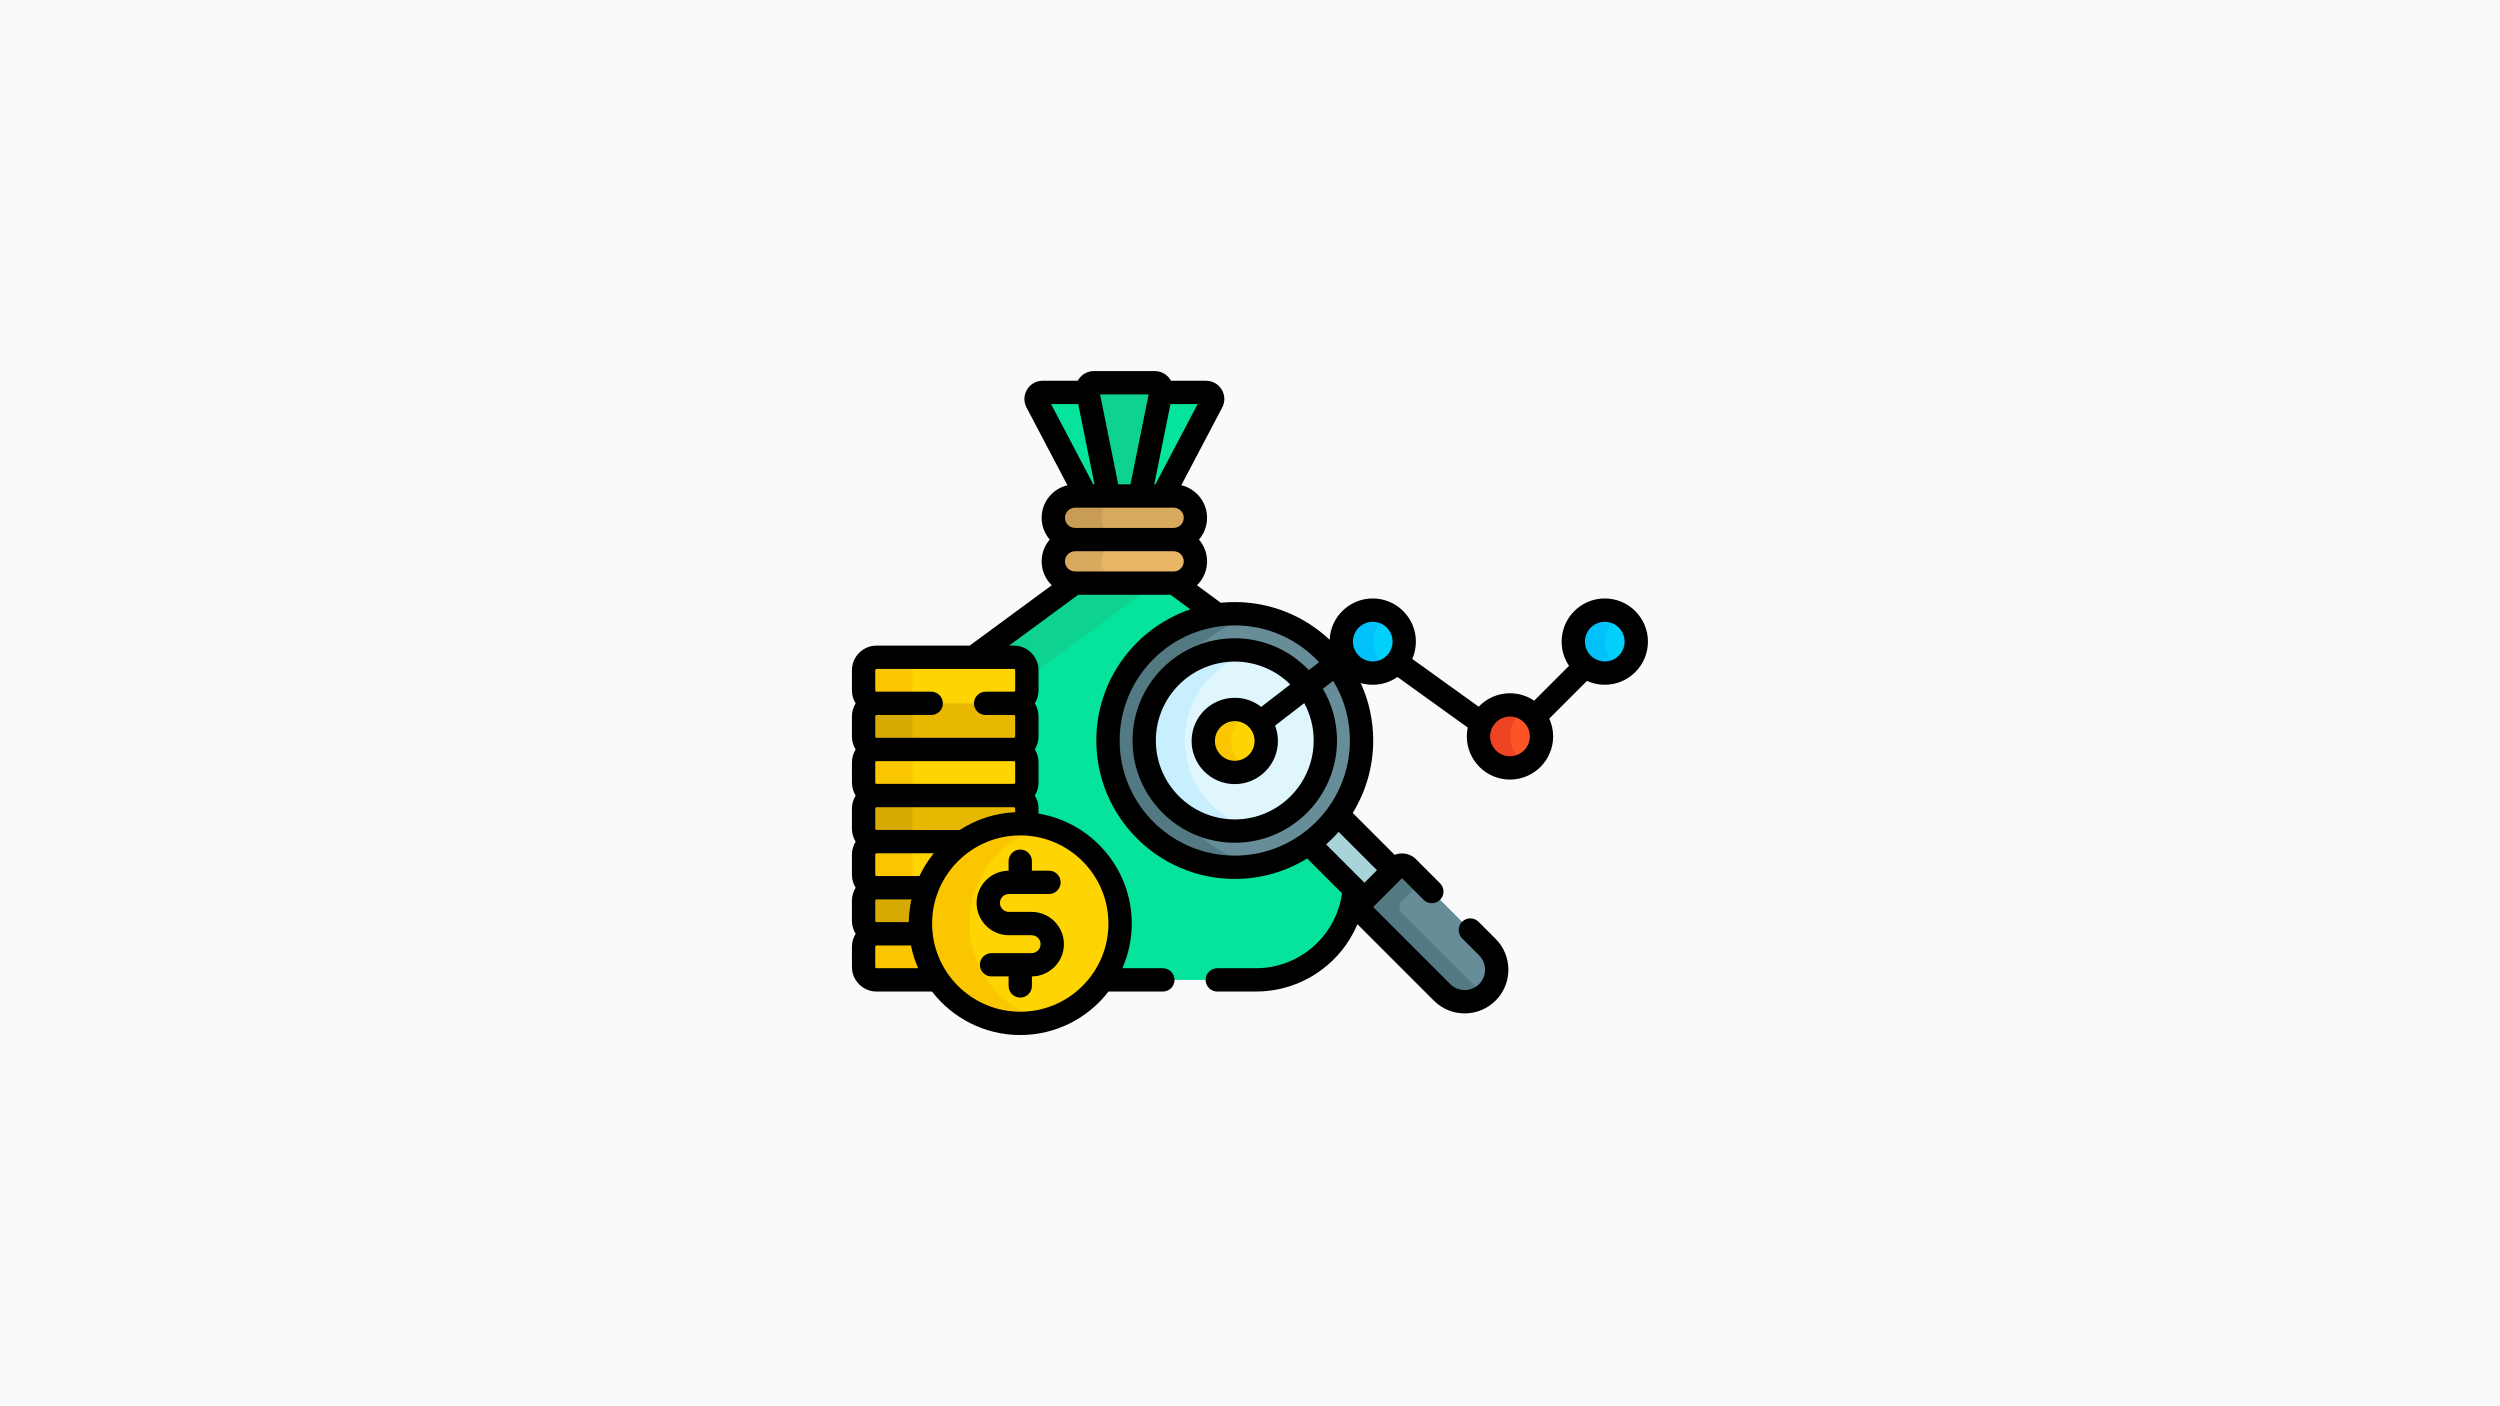 <?xml version="1.0" encoding="UTF-8" standalone="no"?>
<svg
   id="Capa_1"
   enable-background="new 0 0 512 512"
   viewBox="0 0 1280 720"
   version="1.1"
   sodipodi:docname="kalkulyator-okupaemosti-investicij.svg"
   width="1280"
   height="720"
   inkscape:version="1.3.2 (091e20e, 2023-11-25, custom)"
   xmlns:inkscape="http://www.inkscape.org/namespaces/inkscape"
   xmlns:sodipodi="http://sodipodi.sourceforge.net/DTD/sodipodi-0.dtd"
   xmlns="http://www.w3.org/2000/svg"
   xmlns:svg="http://www.w3.org/2000/svg">
  <defs
     id="defs46" />
  <sodipodi:namedview
     id="namedview46"
     pagecolor="#505050"
     bordercolor="#ffffff"
     borderopacity="1"
     inkscape:showpageshadow="0"
     inkscape:pageopacity="0"
     inkscape:pagecheckerboard="1"
     inkscape:deskcolor="#505050"
     inkscape:zoom="0.56692839"
     inkscape:cx="831.67471"
     inkscape:cy="219.60446"
     inkscape:window-width="1920"
     inkscape:window-height="1017"
     inkscape:window-x="-8"
     inkscape:window-y="-8"
     inkscape:window-maximized="1"
     inkscape:current-layer="Capa_1" />
  <rect
     style="fill:#f8fafc;stroke-width:0.89;fill-opacity:1"
     id="rect46"
     width="1280"
     height="720"
     x="0"
     y="0" />
  <g
     id="g46"
     transform="matrix(0.796,0,0,0.796,436.191,156.191)">
    <g
       id="g11">
      <g
         fill="#05e39c"
         id="g2">
        <path
           d="m 122.667,56.187 c -3.184,0 -5.227,3.384 -3.744,6.201 l 32.325,61.431 h 14.103 L 151.706,56.186 h -29.039 z"
           id="path1" />
        <path
           d="m 227.789,56.187 h -29.038 l -13.645,67.633 h 14.103 l 32.325,-61.431 c 1.482,-2.818 -0.561,-6.202 -3.745,-6.202 z"
           id="path2" />
      </g>
      <g
         id="g4">
        <g
           id="g3">
          <path
             d="m 165.35,123.82 h 19.756 l 13.877,-68.785 c 0.529,-2.62 -1.475,-5.068 -4.148,-5.068 H 155.62 c -2.673,0 -4.676,2.448 -4.148,5.068 z"
             fill="#0ed290"
             id="path3" />
        </g>
      </g>
      <path
         d="m 293.797,346.314 c -13.389,9.63 -29.802,15.32 -47.554,15.32 -45.039,0 -81.55,-36.511 -81.55,-81.55 0,-41.291 30.695,-75.392 70.508,-80.785 L 206.062,177.86 H 144.394 L 78.22,226.547 h 25.954 c 4.603,0 8.334,3.731 8.334,8.334 v 12.977 c 0,4.603 -3.731,8.334 -8.334,8.334 4.603,0 8.334,3.731 8.334,8.334 v 12.977 c 0,4.603 -3.731,8.334 -8.334,8.334 4.603,0 8.334,3.731 8.334,8.334 v 12.977 c 0,4.603 -3.731,8.334 -8.334,8.334 4.603,0 8.334,3.731 8.334,8.334 v 9.96 c 33.433,2.192 59.968,30.073 59.968,64.051 0,13.435 -4.155,25.915 -11.238,36.235 H 259.8 c 33.971,0 60.787,-26.374 63.312,-58.434 z"
         fill="#05e39c"
         id="path4" />
      <path
         d="m 104.174,226.547 c 4.603,0 8.334,3.731 8.334,8.334 v 5.891 c 1.814,-1.794 3.762,-3.468 5.841,-4.997 L 197.066,177.86 H 144.394 L 78.22,226.547 Z"
         fill="#0ed290"
         id="path5" />
      <g
         id="g10">
        <g
           id="g6">
          <path
             d="m 206.925,178.86 h -63.394 c -7.738,0 -14.01,-6.273 -14.01,-14.01 0,-7.738 6.273,-14.01 14.01,-14.01 h 63.394 c 7.738,0 14.01,6.273 14.01,14.01 0,7.738 -6.273,14.01 -14.01,14.01 z"
             fill="#e9b665"
             id="path6" />
        </g>
        <g
           id="g7">
          <path
             d="m 160.586,164.85 c 0,-7.738 6.272,-14.01 14.01,-14.01 h -31.065 c -7.738,0 -14.01,6.273 -14.01,14.01 0,7.738 6.272,14.01 14.01,14.01 h 31.065 c -7.737,0 -14.01,-6.272 -14.01,-14.01 z"
             fill="#d8aa5e"
             id="path7" />
        </g>
        <g
           id="g8">
          <path
             d="m 206.925,150.84 h -63.394 c -7.738,0 -14.01,-6.273 -14.01,-14.01 0,-7.738 6.273,-14.01 14.01,-14.01 h 63.394 c 7.738,0 14.01,6.273 14.01,14.01 0,7.737 -6.273,14.01 -14.01,14.01 z"
             fill="#d8aa5e"
             id="path8" />
        </g>
        <g
           id="g9">
          <path
             d="m 160.586,136.83 c 0,-7.738 6.272,-14.01 14.01,-14.01 h -31.065 c -7.738,0 -14.01,6.272 -14.01,14.01 0,7.738 6.272,14.01 14.01,14.01 h 31.065 c -7.737,0 -14.01,-6.273 -14.01,-14.01 z"
             fill="#c99c56"
             id="path9" />
        </g>
      </g>
    </g>
    <g
       id="g23">
      <path
         d="M 44.399,404.417 H 15.834 c -4.603,0 -8.334,3.731 -8.334,8.334 v 12.977 c 0,4.603 3.731,8.334 8.334,8.334 H 55.3 C 49.39,425.45 45.517,415.337 44.399,404.417 Z"
         fill="#fac600"
         id="path11" />
      <path
         d="m 44.062,397.827 c 0,-8.125 1.532,-15.894 4.298,-23.055 H 15.834 c -4.603,0 -8.334,3.731 -8.334,8.334 v 12.977 c 0,4.603 3.731,8.334 8.334,8.334 h 28.565 c -0.222,-2.167 -0.337,-4.366 -0.337,-6.59 z"
         fill="#d7aa02"
         id="path12" />
      <path
         d="M 71.655,345.127 H 15.834 c -4.603,0 -8.334,3.731 -8.334,8.334 v 12.977 c 0,4.603 3.731,8.334 8.334,8.334 H 48.36 c 4.656,-12.056 12.843,-22.361 23.295,-29.645 z"
         fill="#fed402"
         id="path13" />
      <path
         d="m 108.269,333.62 c 1.426,0 2.836,0.063 4.239,0.156 v -9.96 c 0,-4.603 -3.731,-8.334 -8.334,-8.334 h -88.34 c -4.603,0 -8.334,3.731 -8.334,8.334 v 12.977 c 0,4.603 3.731,8.334 8.334,8.334 h 55.821 c 10.394,-7.244 23.012,-11.507 36.614,-11.507 z"
         fill="#e8b800"
         id="path14" />
      <g
         id="g15">
        <path
           d="m 38.992,336.793 v -12.977 c 0,-4.603 3.731,-8.334 8.334,-8.334 H 15.834 c -4.603,0 -8.334,3.731 -8.334,8.334 v 12.977 c 0,4.603 3.731,8.334 8.334,8.334 h 31.492 c -4.603,0 -8.334,-3.731 -8.334,-8.334 z"
           fill="#d7aa02"
           id="path15" />
      </g>
      <g
         id="g16">
        <path
           d="m 104.174,315.482 h -88.34 c -4.603,0 -8.334,-3.731 -8.334,-8.334 v -12.977 c 0,-4.603 3.731,-8.334 8.334,-8.334 h 88.34 c 4.603,0 8.334,3.731 8.334,8.334 v 12.977 c 0,4.603 -3.731,8.334 -8.334,8.334 z"
           fill="#fed402"
           id="path16" />
      </g>
      <path
         d="m 112.508,247.858 v -12.977 c 0,-4.603 -3.731,-8.334 -8.334,-8.334 h -88.34 c -4.603,0 -8.334,3.731 -8.334,8.334 v 12.977 c 0,4.603 3.731,8.334 8.334,8.334 -4.603,0 -8.334,3.731 -8.334,8.334 v 12.977 c 0,4.603 3.731,8.334 8.334,8.334 h 88.34 c 4.603,0 8.334,-3.731 8.334,-8.334 v -12.977 c 0,-4.603 -3.731,-8.334 -8.334,-8.334 4.603,0 8.334,-3.732 8.334,-8.334 z"
         fill="#fed402"
         id="path17" />
      <g
         id="g18">
        <path
           d="m 38.992,307.148 v -12.977 c 0,-4.603 3.731,-8.334 8.334,-8.334 H 15.834 c -4.603,0 -8.334,3.731 -8.334,8.334 v 12.977 c 0,4.603 3.731,8.334 8.334,8.334 h 31.492 c -4.603,0 -8.334,-3.731 -8.334,-8.334 z"
           fill="#fac600"
           id="path18" />
      </g>
      <g
         id="g19">
        <path
           d="m 38.992,366.438 v -12.977 c 0,-4.603 3.731,-8.334 8.334,-8.334 H 15.834 c -4.603,0 -8.334,3.731 -8.334,8.334 v 12.977 c 0,4.603 3.731,8.334 8.334,8.334 h 31.492 c -4.603,0 -8.334,-3.731 -8.334,-8.334 z"
           fill="#fac600"
           id="path19" />
      </g>
      <g
         id="g20">
        <path
           d="m 104.174,285.837 h -88.34 c -4.603,0 -8.334,-3.731 -8.334,-8.334 v -12.977 c 0,-4.603 3.731,-8.334 8.334,-8.334 h 88.34 c 4.603,0 8.334,3.731 8.334,8.334 v 12.977 c 0,4.602 -3.731,8.334 -8.334,8.334 z"
           fill="#e8b800"
           id="path20" />
      </g>
      <g
         id="g21">
        <path
           d="m 38.992,277.503 v -12.977 c 0,-4.603 3.731,-8.334 8.334,-8.334 H 15.834 c -4.603,0 -8.334,3.731 -8.334,8.334 v 12.977 c 0,4.603 3.731,8.334 8.334,8.334 h 31.492 c -4.603,0 -8.334,-3.732 -8.334,-8.334 z"
           fill="#d7aa02"
           id="path21" />
      </g>
      <g
         id="g22">
        <path
           d="m 38.992,247.858 v -12.977 c 0,-4.603 3.731,-8.334 8.334,-8.334 H 15.834 c -4.603,0 -8.334,3.731 -8.334,8.334 v 12.977 c 0,4.603 3.731,8.334 8.334,8.334 h 31.492 c -4.603,0 -8.334,-3.732 -8.334,-8.334 z"
           fill="#fac600"
           id="path22" />
      </g>
    </g>
    <g
       id="g26">
      <g
         id="g24">
        <circle
           cx="108.269"
           cy="397.827"
           fill="#fed402"
           r="64.207"
           id="circle23" />
      </g>
      <g
         id="g25">
        <path
           d="m 75.587,397.827 c 0,-29.966 20.637,-55.198 48.444,-62.243 -5.046,-1.278 -10.325,-1.964 -15.762,-1.964 -35.404,0 -64.207,28.803 -64.207,64.207 0,35.404 28.803,64.207 64.207,64.207 5.437,0 10.717,-0.685 15.762,-1.964 -27.807,-7.046 -48.444,-32.277 -48.444,-62.243 z"
           fill="#fac600"
           id="path24" />
      </g>
    </g>
    <g
       id="g44">
      <g
         id="g33">
        <g
           id="g27">
          <path
             d="m 349.047,364.213 -37.316,-37.316 c -5.162,7.2 -11.476,13.514 -18.676,18.676 l 37.316,37.316 z"
             fill="#a8d3d8"
             id="path26" />
        </g>
        <g
           id="g28">
          <path
             d="m 408.711,442.081 c -8.045,8.045 -21.089,8.045 -29.134,0 L 328.406,390.91 c -2.063,-2.063 -2.063,-5.407 0,-7.47 l 21.664,-21.664 c 2.063,-2.063 5.407,-2.063 7.47,0 l 51.171,51.171 c 8.045,8.046 8.045,21.089 0,29.134 z"
             fill="#678d98"
             id="path27" />
        </g>
        <g
           id="g29">
          <path
             d="M 404.832,442.081 353.661,390.91 c -2.063,-2.063 -2.063,-5.407 0,-7.47 l 12.771,-12.771 -8.893,-8.893 c -2.063,-2.063 -5.407,-2.063 -7.47,0 l -21.664,21.664 c -2.063,2.063 -2.063,5.407 0,7.47 l 51.171,51.171 c 7.429,7.429 19.113,7.982 27.195,1.69 -0.669,-0.522 -1.323,-1.074 -1.939,-1.69 z"
             fill="#537983"
             id="path28" />
        </g>
        <g
           id="g30">
          <circle
             cx="246.243"
             cy="280.084"
             fill="#678d98"
             r="81.55"
             id="circle29" />
        </g>
        <path
           d="m 209.652,325.375 c -13.205,-10.69 -21.669,-27.017 -21.669,-45.291 0,-18.274 8.464,-34.601 21.669,-45.291 11.869,-17.723 30.49,-30.543 52.195,-34.75 -5.052,-0.979 -10.265,-1.508 -15.604,-1.508 -45.039,0 -81.55,36.511 -81.55,81.55 0,45.039 36.511,81.55 81.55,81.55 5.338,0 10.551,-0.529 15.604,-1.508 -21.705,-4.209 -40.326,-17.029 -52.195,-34.752 z"
           fill="#537983"
           id="path30" />
        <g
           id="g31">
          <circle
             cx="246.243"
             cy="280.084"
             fill="#dff6fd"
             r="58.261"
             id="circle30" />
        </g>
        <g
           id="g32">
          <path
             d="m 214,280.084 c 0,-27.652 19.371,-50.85 45.252,-56.778 -4.186,-0.959 -8.536,-1.482 -13.009,-1.482 -32.125,0 -58.261,26.136 -58.261,58.261 0,32.125 26.136,58.261 58.261,58.261 4.473,0 8.823,-0.524 13.009,-1.482 C 233.371,330.935 214,307.737 214,280.084 Z"
             fill="#c8effe"
             id="path31" />
        </g>
      </g>
      <g
         id="g40">
        <g
           id="g34">
          <circle
             cx="423.258"
             cy="277.458"
             fill="#fd5426"
             r="20.261"
             id="circle33" />
        </g>
        <g
           id="g35">
          <path
             d="m 423.477,277.458 c 0,-7.449 4.032,-13.942 10.021,-17.462 -3.007,-1.768 -6.5,-2.8 -10.24,-2.8 -11.19,0 -20.261,9.071 -20.261,20.261 0,11.19 9.071,20.261 20.261,20.261 3.741,0 7.233,-1.031 10.24,-2.799 -5.989,-3.519 -10.021,-10.012 -10.021,-17.461 z"
             fill="#ef4424"
             id="path34" />
        </g>
        <g
           id="g36">
          <circle
             cx="334.996"
             cy="216.477"
             fill="#01d0fb"
             r="20.261"
             id="circle35" />
        </g>
        <g
           id="g37">
          <path
             d="m 335.477,216.477 c 0,-7.394 3.974,-13.844 9.89,-17.382 -3.037,-1.816 -6.576,-2.879 -10.372,-2.879 -11.19,0 -20.261,9.071 -20.261,20.261 0,11.19 9.071,20.261 20.261,20.261 3.796,0 7.335,-1.063 10.372,-2.879 -5.916,-3.537 -9.89,-9.987 -9.89,-17.382 z"
             fill="#01c0fa"
             id="path36" />
        </g>
        <g
           id="g38">
          <circle
             cx="484.239"
             cy="216.477"
             fill="#01d0fb"
             r="20.261"
             id="circle37" />
        </g>
        <g
           id="g39">
          <path
             d="m 484.477,216.477 c 0,-7.445 4.028,-13.934 10.011,-17.456 -3.01,-1.771 -6.505,-2.805 -10.25,-2.805 -11.19,0 -20.261,9.071 -20.261,20.261 0,11.19 9.071,20.261 20.261,20.261 3.745,0 7.24,-1.034 10.25,-2.805 -5.983,-3.521 -10.011,-10.011 -10.011,-17.456 z"
             fill="#01c0fa"
             id="path38" />
        </g>
      </g>
      <g
         id="g42">
        <g
           id="g41">
          <circle
             cx="246.243"
             cy="280.376"
             fill="#fed402"
             r="20.261"
             id="circle40" />
        </g>
      </g>
      <g
         id="g43">
        <path
           d="m 244,280.376 c 0,-7.949 4.589,-14.81 11.252,-18.128 -2.716,-1.353 -5.768,-2.133 -9.009,-2.133 -11.19,0 -20.261,9.071 -20.261,20.261 0,11.19 9.071,20.261 20.261,20.261 3.241,0 6.293,-0.78 9.009,-2.133 C 248.589,295.186 244,288.325 244,280.376 Z"
           fill="#fac600"
           id="path42" />
      </g>
    </g>
    <g
       id="g45">
      <path
         d="m 100.944,405.326 h 14.649 c 3.173,0 5.754,2.582 5.754,5.754 0,3.172 -2.581,5.754 -5.754,5.754 h -25.81 c -4.143,0 -7.5,3.358 -7.5,7.5 0,4.142 3.357,7.5 7.5,7.5 h 10.985 v 6.103 c 0,4.142 3.357,7.5 7.5,7.5 4.143,0 7.5,-3.358 7.5,-7.5 v -6.112 c 11.362,-0.095 20.579,-9.361 20.579,-20.746 0,-11.444 -9.311,-20.754 -20.754,-20.754 h -14.649 c -3.173,0 -5.754,-2.581 -5.754,-5.754 0,-3.173 2.581,-5.754 5.754,-5.754 h 25.812 c 4.143,0 7.5,-3.358 7.5,-7.5 0,-4.142 -3.357,-7.5 -7.5,-7.5 h -10.987 v -6.103 c 0,-4.142 -3.357,-7.5 -7.5,-7.5 -4.143,0 -7.5,3.358 -7.5,7.5 v 6.112 c -11.362,0.096 -20.578,9.361 -20.578,20.745 -0.001,11.445 9.31,20.755 20.753,20.755 z"
         id="path44" />
      <path
         d="m 484.238,188.716 c -15.308,0 -27.761,12.454 -27.761,27.761 0,5.767 1.769,11.129 4.791,15.572 l -22.439,22.439 c -4.444,-3.022 -9.805,-4.792 -15.572,-4.792 -7.906,0 -15.046,3.328 -20.107,8.649 l -42.731,-30.737 c 1.499,-3.41 2.337,-7.174 2.337,-11.132 0,-15.308 -12.453,-27.761 -27.761,-27.761 -14.91,0 -27.108,11.817 -27.732,26.576 -15.95,-15.031 -37.427,-24.257 -61.021,-24.257 -3.039,0 -6.043,0.154 -9.004,0.453 l -15.304,-11.26 c 4.003,-3.909 6.5,-9.354 6.5,-15.378 0,-5.352 -1.977,-10.242 -5.223,-14.01 3.246,-3.768 5.223,-8.658 5.223,-14.01 0,-10.165 -7.096,-18.685 -16.588,-20.919 L 238.17,65.883 c 1.931,-3.668 1.805,-7.978 -0.338,-11.527 -2.143,-3.55 -5.896,-5.669 -10.043,-5.669 H 205.18 c -0.359,-0.671 -0.773,-1.318 -1.266,-1.919 -2.237,-2.733 -5.546,-4.301 -9.078,-4.301 H 155.62 c -3.533,0 -6.843,1.568 -9.08,4.303 -0.492,0.601 -0.906,1.247 -1.264,1.917 h -22.609 c -4.146,0 -7.9,2.119 -10.043,5.667 -2.143,3.548 -2.27,7.858 -0.34,11.527 l 26.325,50.029 c -9.492,2.234 -16.588,10.755 -16.588,20.919 0,5.352 1.977,10.242 5.223,14.01 -3.246,3.768 -5.223,8.658 -5.223,14.01 0,6.024 2.496,11.469 6.499,15.377 L 75.757,219.045 H 15.834 C 7.104,219.047 0,226.15 0,234.881 v 12.977 c 0,3.06 0.887,5.91 2.396,8.334 C 0.887,258.616 0,261.466 0,264.526 v 12.977 c 0,3.06 0.887,5.91 2.396,8.334 C 0.887,288.261 0,291.111 0,294.171 v 12.977 c 0,3.06 0.887,5.91 2.396,8.334 C 0.887,317.906 0,320.756 0,323.816 v 12.977 c 0,3.06 0.887,5.91 2.396,8.334 C 0.887,347.551 0,350.401 0,353.461 v 12.977 c 0,3.06 0.887,5.91 2.396,8.334 C 0.887,377.196 0,380.046 0,383.106 v 12.977 c 0,3.06 0.887,5.91 2.396,8.334 C 0.887,406.841 0,409.691 0,412.751 v 12.977 c 0,8.731 7.104,15.834 15.834,15.834 h 35.668 c 13.124,16.995 33.682,27.971 56.766,27.971 23.084,0 43.643,-10.976 56.767,-27.971 H 200 c 4.143,0 7.5,-3.358 7.5,-7.5 0,-4.142 -3.357,-7.5 -7.5,-7.5 h -26.054 c 3.867,-8.804 6.029,-18.52 6.029,-28.735 0,-35.54 -25.996,-65.109 -59.968,-70.729 v -3.281 c 0,-3.06 -0.887,-5.91 -2.396,-8.334 1.509,-2.424 2.396,-5.274 2.396,-8.334 v -12.977 c 0,-3.06 -0.887,-5.91 -2.396,-8.334 1.509,-2.424 2.396,-5.274 2.396,-8.334 v -12.977 c 0,-3.06 -0.887,-5.91 -2.396,-8.334 1.509,-2.424 2.396,-5.274 2.396,-8.334 v -12.977 c 0,-8.731 -7.104,-15.834 -15.834,-15.834 h -3.105 l 44.427,-32.687 h 59.463 l 12.733,9.368 c -35.142,11.926 -60.499,45.235 -60.499,84.356 0,49.102 39.947,89.05 89.05,89.05 17.065,0 33.021,-4.829 46.582,-13.186 l 22.429,22.429 c -1.422,10.17 -5.633,19.854 -12.373,27.966 -10.674,12.849 -26.377,20.218 -43.081,20.218 H 235 c -4.143,0 -7.5,3.358 -7.5,7.5 0,4.142 3.357,7.5 7.5,7.5 h 24.8 c 21.178,0 41.086,-9.343 54.619,-25.632 4.488,-5.401 8.064,-11.363 10.734,-17.665 l 49.121,49.12 c 5.308,5.308 12.364,8.231 19.87,8.231 7.507,0 14.563,-2.923 19.871,-8.231 10.956,-10.956 10.956,-28.783 -10e-4,-39.74 L 403.059,396.69 c -2.928,-2.93 -7.677,-2.929 -10.606,0 -2.929,2.929 -2.929,7.678 0.001,10.606 l 10.954,10.955 c 5.108,5.108 5.108,13.419 0,18.527 -2.474,2.475 -5.764,3.837 -9.264,3.837 -3.499,0 -6.789,-1.363 -9.264,-3.837 l -49.604,-49.603 18.528,-18.527 13.9,13.899 c 2.928,2.93 7.677,2.929 10.606,0 2.929,-2.929 2.929,-7.678 -10e-4,-10.606 l -15.468,-15.467 c -2.414,-2.415 -5.624,-3.745 -9.038,-3.745 -1.646,0 -3.242,0.316 -4.727,0.907 l -26.97,-26.97 c 8.357,-13.561 13.186,-29.517 13.186,-46.581 0,-13.176 -2.879,-25.69 -8.037,-36.952 2.459,0.715 5.054,1.106 7.74,1.106 5.904,0 11.379,-1.858 15.884,-5.013 l 45.21,32.52 c -0.387,1.845 -0.594,3.755 -0.594,5.713 0,15.308 12.454,27.762 27.762,27.762 15.308,0 27.761,-12.454 27.761,-27.762 0,-4.085 -0.894,-7.963 -2.485,-11.459 l 24.246,-24.246 c 3.496,1.591 7.374,2.486 11.459,2.486 15.308,0 27.762,-12.454 27.762,-27.761 0,-15.307 -12.454,-27.763 -27.762,-27.763 z M 15,294.171 c 0,-0.46 0.374,-0.834 0.834,-0.834 h 88.34 c 0.46,0 0.834,0.374 0.834,0.834 v 12.977 c 0,0.46 -0.374,0.834 -0.834,0.834 h -88.34 c -0.46,0 -0.834,-0.374 -0.834,-0.834 z m 0,29.645 c 0,-0.46 0.374,-0.834 0.834,-0.834 h 88.34 c 0.46,0 0.834,0.374 0.834,0.834 v 2.387 c -13.09,0.589 -25.269,4.712 -35.625,11.424 H 15.834 c -0.46,0 -0.834,-0.374 -0.834,-0.834 z m 0,59.29 c 0,-0.46 0.374,-0.834 0.834,-0.834 h 22.448 c -1.05,4.726 -1.633,9.623 -1.696,14.645 H 15.834 c -0.46,0 -0.834,-0.374 -0.834,-0.834 z m 0.834,43.456 c -0.46,0 -0.834,-0.374 -0.834,-0.834 v -12.977 c 0,-0.46 0.374,-0.834 0.834,-0.834 H 37.96 c 1.02,5.098 2.59,9.997 4.631,14.645 z m 27.581,-59.29 H 15.834 c -0.46,0 -0.834,-0.374 -0.834,-0.834 v -12.977 c 0,-0.46 0.374,-0.834 0.834,-0.834 h 36.82 c -3.639,4.469 -6.749,9.382 -9.239,14.645 z m 121.561,30.555 c 0,31.268 -25.438,56.707 -56.707,56.707 -31.268,0 -56.706,-25.438 -56.706,-56.707 0,-31.269 25.438,-56.707 56.706,-56.707 31.268,0 56.707,25.439 56.707,56.707 z M 105.008,234.881 v 12.977 c 0,0.46 -0.374,0.834 -0.834,0.834 H 86 c -4.143,0 -7.5,3.358 -7.5,7.5 0,4.142 3.357,7.5 7.5,7.5 h 18.174 c 0.46,0 0.834,0.374 0.834,0.834 v 12.977 c 0,0.46 -0.374,0.834 -0.834,0.834 h -88.34 c -0.46,0 -0.834,-0.374 -0.834,-0.834 v -12.977 c 0,-0.46 0.374,-0.834 0.834,-0.834 H 51 c 4.143,0 7.5,-3.358 7.5,-7.5 0,-4.142 -3.357,-7.5 -7.5,-7.5 H 15.834 c -0.46,0 -0.834,-0.374 -0.834,-0.834 v -12.977 c 0,-0.46 0.374,-0.834 0.834,-0.834 h 88.34 c 0.46,0 0.834,0.374 0.834,0.834 z m 99.88,-171.194 h 17.487 l -27.169,51.633 h -0.735 z m -14.046,-6.22 -11.672,57.853 h -7.884 L 159.614,57.467 Z m -62.762,6.22 h 17.487 l 10.417,51.633 h -0.735 z m 15.451,66.633 h 63.394 c 3.59,0 6.51,2.92 6.51,6.51 0,3.59 -2.92,6.51 -6.51,6.51 h -63.394 c -3.59,0 -6.51,-2.92 -6.51,-6.51 0,-3.59 2.92,-6.51 6.51,-6.51 z m 0,28.02 h 63.394 c 3.59,0 6.51,2.92 6.51,6.51 0,3.59 -2.92,6.51 -6.51,6.51 h -63.394 c -3.59,0 -6.51,-2.92 -6.51,-6.51 0,-3.59 2.92,-6.51 6.51,-6.51 z m 28.662,121.744 c 0,-40.831 33.219,-74.05 74.05,-74.05 21.402,0 40.701,9.137 54.233,23.702 l -6.594,5.087 c -11.989,-12.613 -28.905,-20.5 -47.639,-20.5 -36.261,0 -65.761,29.5 -65.761,65.761 0,36.261 29.5,65.761 65.761,65.761 36.261,0 65.761,-29.5 65.761,-65.761 0,-12.142 -3.321,-23.518 -9.083,-33.29 l 6.619,-5.106 c 6.821,11.203 10.753,24.348 10.753,38.396 0,40.831 -33.219,74.05 -74.05,74.05 -40.831,0 -74.05,-33.218 -74.05,-74.05 z m 86.812,0.292 c 0,7.037 -5.725,12.761 -12.762,12.761 -7.036,0 -12.761,-5.725 -12.761,-12.761 0,-7.036 5.725,-12.761 12.761,-12.761 7.037,0 12.762,5.724 12.762,12.761 z m 4.243,-21.921 c -4.702,-3.656 -10.601,-5.841 -17.005,-5.841 -15.308,0 -27.761,12.454 -27.761,27.761 0,15.307 12.453,27.761 27.761,27.761 15.308,0 27.762,-12.454 27.762,-27.761 0,-3.476 -0.648,-6.801 -1.82,-9.87 l 18.751,-14.465 c 3.868,7.161 6.068,15.35 6.068,24.044 0,27.99 -22.771,50.761 -50.761,50.761 -27.99,0 -50.761,-22.771 -50.761,-50.761 0,-27.99 22.771,-50.761 50.761,-50.761 13.905,0 26.519,5.624 35.696,14.712 z m 74.485,105.05 -8.069,8.069 -24.649,-24.65 c 2.858,-2.516 5.553,-5.211 8.069,-8.069 z m -2.737,-134.267 c -7.037,0 -12.762,-5.725 -12.762,-12.761 0,-7.036 5.725,-12.761 12.762,-12.761 7.036,0 12.761,5.725 12.761,12.761 0,7.036 -5.725,12.761 -12.761,12.761 z m 88.262,60.982 c -7.037,0 -12.762,-5.725 -12.762,-12.762 0,-7.037 5.725,-12.761 12.762,-12.761 7.036,0 12.761,5.725 12.761,12.761 0,7.036 -5.725,12.762 -12.761,12.762 z m 60.98,-60.982 c -7.036,0 -12.761,-5.725 -12.761,-12.761 0,-7.036 5.725,-12.761 12.761,-12.761 7.037,0 12.762,5.725 12.762,12.761 0,7.036 -5.725,12.761 -12.762,12.761 z"
         id="path45" />
    </g>
  </g>
</svg>
